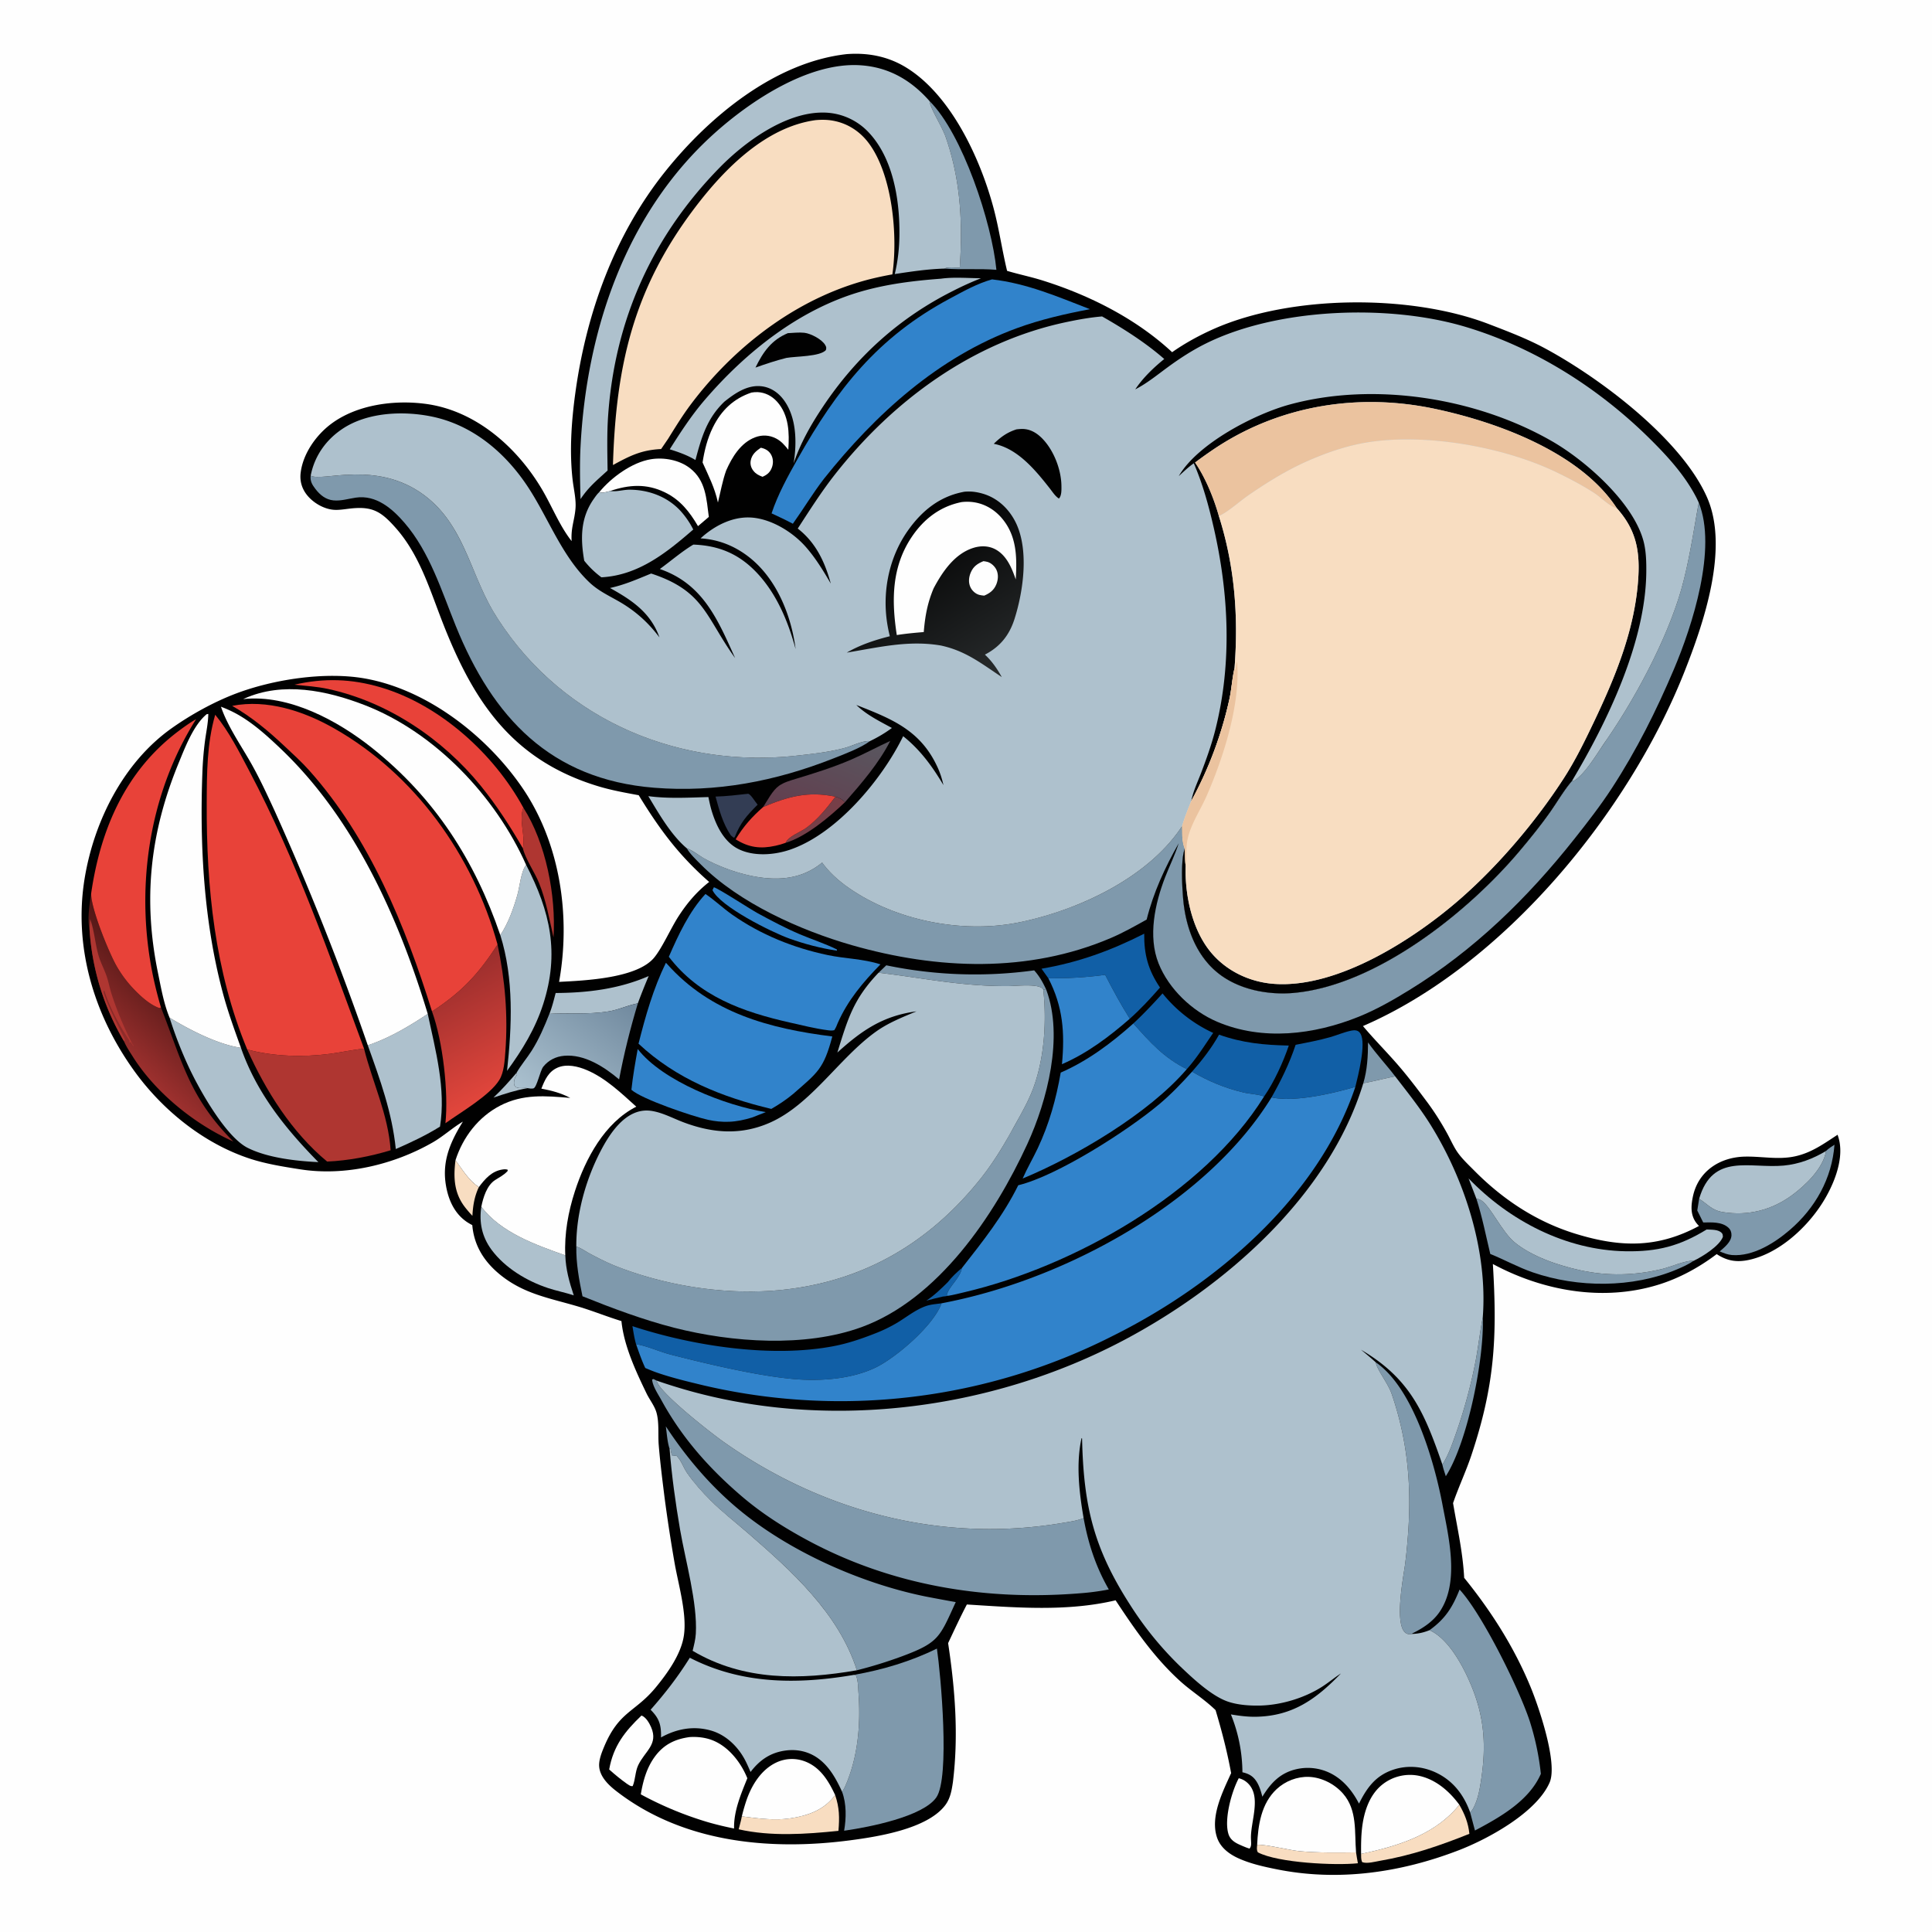<svg version="1.1" xmlns="http://www.w3.org/2000/svg" style="display: block;" viewBox="0 0 2048 2048" width="1024" height="1024">
<defs>
	<linearGradient id="Gradient1" gradientUnits="userSpaceOnUse" x1="857.149" y1="867.224" x2="894.851" y2="772.776">
		<stop class="stop0" offset="0" stop-opacity="1" stop-color="rgb(98,63,79)"/>
		<stop class="stop1" offset="1" stop-opacity="1" stop-color="rgb(89,86,95)"/>
	</linearGradient>
	<linearGradient id="Gradient2" gradientUnits="userSpaceOnUse" x1="658.653" y1="1055.77" x2="570.384" y2="1170.92">
		<stop class="stop0" offset="0" stop-opacity="1" stop-color="rgb(113,138,159)"/>
		<stop class="stop1" offset="1" stop-opacity="1" stop-color="rgb(171,193,207)"/>
	</linearGradient>
	<linearGradient id="Gradient3" gradientUnits="userSpaceOnUse" x1="194.182" y1="1050.35" x2="131.557" y2="1118.46">
		<stop class="stop0" offset="0" stop-opacity="1" stop-color="rgb(81,23,22)"/>
		<stop class="stop1" offset="1" stop-opacity="1" stop-color="rgb(156,48,46)"/>
	</linearGradient>
	<linearGradient id="Gradient4" gradientUnits="userSpaceOnUse" x1="468.123" y1="1036.02" x2="531.877" y2="1154.98">
		<stop class="stop0" offset="0" stop-opacity="1" stop-color="rgb(155,46,45)"/>
		<stop class="stop1" offset="1" stop-opacity="1" stop-color="rgb(226,70,60)"/>
	</linearGradient>
	<linearGradient id="Gradient5" gradientUnits="userSpaceOnUse" x1="954.852" y1="556.854" x2="1049.3" y2="711.863">
		<stop class="stop0" offset="0" stop-opacity="1" stop-color="rgb(0,0,0)"/>
		<stop class="stop1" offset="1" stop-opacity="1" stop-color="rgb(38,41,42)"/>
	</linearGradient>
</defs>
<path transform="translate(0,0)" fill="rgb(254,254,254)" d="M 0 0 L 2048 0 L 2048 2048 L 0 2048 L 0 0 z"/>
<path transform="translate(0,0)" fill="rgb(1,1,1)" d="M 897.485 57.377 C 919.61 55.682 940.704 59.581 959.835 71.109 C 1007.86 100.047 1039.18 168.014 1053.21 220.58 C 1059.09 242.581 1062.21 265.038 1067.55 287.113 C 1080 290.838 1092.78 293.422 1105.19 297.325 C 1154.93 312.963 1204.1 337.687 1242.51 373.34 C 1256.25 363.689 1271.61 355.326 1286.96 348.544 C 1368.56 312.507 1495.32 311.699 1578.07 343.494 C 1598.14 351.206 1618.56 358.951 1637.52 369.14 C 1695.76 400.427 1782.38 465.401 1809.57 527.32 C 1833.16 581.026 1806.12 660.143 1785.63 711.961 C 1726.67 861.024 1594.2 1023 1444.79 1087.67 C 1456.46 1101.54 1469.29 1114.44 1481.2 1128.11 C 1492.27 1140.81 1502.54 1154.41 1512.6 1167.91 C 1520.58 1178.62 1527.56 1189.68 1534 1201.37 C 1537.76 1208.18 1541.04 1215.97 1545.59 1222.25 C 1550.47 1228.98 1556.97 1235.03 1562.82 1240.94 C 1593.4 1271.82 1629.13 1295.39 1671.02 1308.12 C 1718.22 1322.47 1757.22 1323.12 1800.98 1299.58 C 1799.56 1298.1 1798.26 1296.61 1797.14 1294.88 C 1791.83 1286.65 1792.65 1277.25 1794.6 1268.13 C 1800.35 1241.34 1823.22 1226.66 1849.58 1226.06 C 1867.24 1225.65 1884.6 1229.55 1902.25 1225.88 C 1920.02 1222.18 1933.04 1212.57 1947.92 1202.89 C 1948.64 1205.01 1949.29 1207.15 1949.76 1209.35 C 1954.37 1231.25 1942.93 1257.86 1931.34 1275.91 C 1914.38 1302.32 1885.08 1329.04 1853.54 1335.63 C 1840.76 1338.3 1830.68 1336.56 1819.76 1329.41 C 1801.1 1343.53 1779.94 1355.11 1757.5 1361.97 C 1698.9 1379.91 1635.56 1368.42 1582.5 1339.91 C 1587.17 1417.08 1584.61 1468.03 1559.78 1542.47 C 1554.01 1559.77 1546.19 1576.17 1540.3 1593.38 C 1544.84 1620.1 1550.66 1645.35 1552.08 1672.55 C 1580.8 1708.02 1605.11 1746.14 1622.57 1788.52 C 1631.07 1809.14 1651.59 1869.07 1642.64 1889.58 C 1628.78 1921.34 1577.72 1949.23 1546.43 1961.31 C 1484.95 1985.02 1419.01 1994.62 1353.9 1981.63 C 1340.04 1978.87 1325.67 1975.71 1312.77 1969.87 C 1303.07 1965.47 1293.87 1958.63 1290.23 1948.22 C 1282.45 1925.95 1296.14 1899.31 1305.05 1879.58 C 1300.87 1856.82 1295.19 1834.97 1288.56 1812.82 C 1277.1 1801.61 1262.84 1792.8 1250.87 1781.94 C 1223.53 1757.11 1202.77 1727.02 1182.59 1696.39 C 1131.21 1708.59 1077.06 1704.1 1024.91 1700.82 C 1017.96 1714.15 1011.43 1728.18 1005.05 1741.8 C 1012.47 1791.01 1016.22 1839.6 1010.12 1889.16 C 1008.82 1898 1007.37 1906.6 1001.75 1913.89 C 982.594 1938.74 930.752 1946.94 900.84 1950.85 C 815.065 1962.06 723.053 1953.04 652.77 1898.22 C 644.784 1891.99 636.113 1883.44 635.171 1872.83 C 634.568 1866.03 637.681 1858.12 640.262 1851.93 C 656.223 1813.6 673.254 1815.43 695.403 1788.4 C 707.638 1773.47 721.933 1753.58 724.911 1733.99 C 728.475 1710.55 718.946 1679.32 714.938 1655.94 A 1689.15 1689.15 0 0 1 704.4 1586.99 C 702.133 1568.73 699.77 1550.14 698.272 1531.81 C 697.368 1520.76 698.972 1507.36 695.709 1496.8 C 693.573 1489.89 688.435 1483.49 685.277 1476.94 C 673.888 1453.3 661.396 1426.65 658.751 1400.4 C 643.525 1395.75 628.739 1389.71 613.5 1385.15 C 582.569 1375.91 554.68 1371.84 528.826 1350.13 C 512.712 1336.59 502.424 1319.85 500.646 1298.68 C 499.385 1298.01 498.148 1297.34 496.925 1296.6 C 484.184 1288.94 477.15 1276.2 473.828 1262.07 C 467.222 1233.98 476.084 1212.59 490.685 1188.96 C 479.547 1195.55 469.897 1204.56 458.655 1211.01 C 417.531 1234.58 365.921 1246.95 318.596 1239.59 C 301.028 1236.86 282.265 1233.88 265.332 1228.37 C 216.335 1212.43 172.548 1177.05 142.639 1135.69 C 99.646 1076.24 77.639 1003.56 89.834 930.482 C 99.928 869.993 131.124 808.052 181.817 772.072 C 202.164 757.63 226.772 744.028 250.101 735.201 C 289.972 720.116 344.613 711.77 386.691 719.207 C 452.805 730.892 515.373 779.704 552.964 834.011 C 593.896 893.144 605.174 970.992 592.66 1040.83 C 619.859 1039.44 675.2 1037.08 693.359 1015.21 C 701.997 1004.8 711.128 983.868 719.39 971.142 C 728.527 957.068 738.559 945.282 751.754 934.902 C 719.434 906.554 699.204 879.108 677.065 842.965 C 662.503 840.29 648.018 837.69 633.829 833.369 C 538.838 804.442 498.737 738.037 465.922 651.302 C 453.686 618.961 442.783 585.937 419.466 559.599 C 403.694 541.782 394.487 536.331 370.193 539.206 C 364.768 539.848 358.7 540.884 353.245 540.357 C 343.095 539.376 332.487 533.186 325.993 525.456 C 320.227 518.592 317.642 510.388 318.671 501.471 C 320.995 481.327 334.669 461.76 350.484 449.741 C 378.058 428.785 418.288 423.607 451.789 428.201 C 504.953 435.492 548.957 474.872 575.198 519.878 C 585.177 536.994 593.27 557.299 605.382 572.868 C 605.567 573.106 605.758 573.338 605.946 573.572 C 605.136 559.262 608.819 552.487 610.017 539.445 C 610.924 529.561 608.122 518.438 606.993 508.589 C 603.522 478.315 605.761 446.48 609.904 416.387 C 621.546 331.804 651.353 249.076 705.107 181.861 C 751.46 123.902 821.237 65.94 897.485 57.377 z"/>
<path transform="translate(0,0)" fill="rgb(174,193,205)" d="M 547.537 1137.3 L 548.072 1139.18 C 547.711 1139.66 547.334 1140.14 546.988 1140.63 C 545.264 1143.1 544.377 1147.42 545.203 1150.34 C 545.572 1151.65 547.126 1152.6 548.355 1152.98 C 551.585 1153.96 555.77 1152.86 559.211 1153.49 C 546.713 1155.62 535.085 1159.5 523.092 1163.49 C 531.839 1155.29 539.732 1146.38 547.537 1137.3 z"/>
<path transform="translate(0,0)" fill="rgb(17,95,166)" d="M 1004.72 1359.13 C 1008.68 1353.83 1014.64 1348.3 1019.76 1344.02 C 1017.56 1355.35 1005.5 1363.93 1003.62 1372.81 L 1004.8 1373.65 C 1002.99 1373.98 1001.32 1374.28 999.477 1374.39 C 993.608 1375.66 987.78 1377.26 981.961 1378.74 C 990.444 1373.18 997.518 1366.22 1004.72 1359.13 z"/>
<path transform="translate(0,0)" fill="rgb(118,63,72)" d="M 885.561 844.516 C 889.484 845.604 892.93 847.308 895.653 850.434 C 879.272 866.043 854.538 886.965 832.711 893.46 C 835.764 886.46 848.461 882.095 854.661 877.591 C 866.782 868.785 876.637 856.406 885.561 844.516 z"/>
<path transform="translate(0,0)" fill="rgb(254,254,254)" d="M 806.415 474.654 C 807.487 474.829 807.389 474.783 808.634 475.163 C 812.599 476.375 815.741 478.674 817.652 482.406 C 819.793 486.588 819.829 491.495 818.141 495.838 C 816.19 500.857 813.147 503.313 808.331 505.417 C 804.434 504.013 801.252 502.381 798.629 499.065 C 796.167 495.951 795.043 492.148 795.789 488.214 C 797.016 481.747 801.278 478.228 806.415 474.654 z"/>
<path transform="translate(0,0)" fill="rgb(127,153,172)" d="M 1445.16 1148.25 C 1449.38 1134.14 1450.11 1119.64 1450.18 1105.01 C 1458.98 1117.5 1469.66 1128.78 1478.95 1140.96 C 1467.68 1143.24 1456.44 1146.19 1445.16 1148.25 z"/>
<path transform="translate(0,0)" fill="rgb(248,221,193)" d="M 482.844 1229.86 C 490.412 1240.24 496.774 1251.03 507.585 1258.42 C 502.905 1268.36 501.365 1277.95 500.776 1288.82 A 118.406 118.406 0 0 1 492.947 1279.73 C 481.214 1264.64 480.538 1247.94 482.844 1229.86 z"/>
<path transform="translate(0,0)" fill="rgb(127,153,172)" d="M 1529 1552.55 C 1535.33 1542.63 1539.44 1530.72 1543.35 1519.63 A 542.727 542.727 0 0 0 1564.21 1442.73 C 1567.1 1427.35 1568.82 1411.76 1571.8 1396.41 C 1573.5 1439.98 1555.79 1528.72 1532.61 1564.86 C 1531.38 1560.83 1529.81 1556.67 1529 1552.55 z"/>
<path transform="translate(0,0)" fill="rgb(51,61,84)" d="M 792.735 841.462 C 792.795 841.446 792.853 841.407 792.916 841.413 C 795.683 841.67 800.247 849.576 802.386 852.048 L 803.155 852.925 C 791.311 864.912 785.143 871.605 778.812 887.501 L 777.665 887.984 L 774.726 885.551 C 766.31 873.158 762.391 858.7 758.504 844.411 C 769.994 844.092 781.324 842.754 792.735 841.462 z"/>
<path transform="translate(0,0)" fill="rgb(49,131,203)" d="M 756.733 940.54 C 761.465 941.652 795.309 963.796 803.316 968.137 C 817.811 975.996 832.705 983.94 847.894 990.377 C 860.813 995.852 874.485 1000.22 887.045 1006.42 L 887.281 1007.76 C 870.195 1005.25 852.844 1000.69 836.597 994.838 C 817.141 987.825 763.25 960.768 755.266 943.575 L 756.733 940.54 z"/>
<path transform="translate(0,0)" fill="rgb(248,221,193)" d="M 1332.63 1955.61 C 1340.16 1954.67 1367.01 1961.39 1377.9 1962.37 C 1397.61 1964.14 1417.71 1963.82 1437.48 1963.59 C 1438.02 1967.45 1438.74 1971.29 1439.42 1975.13 C 1416.02 1977.68 1354.49 1974.78 1333.37 1963.54 C 1331.84 1960.74 1332.44 1958.75 1332.63 1955.61 z"/>
<path transform="translate(0,0)" fill="rgb(175,54,49)" d="M 554.725 856.126 C 578.736 893.51 589.526 949.548 586.733 993.584 C 582.188 973.885 579 954.889 571.365 935.918 C 566.852 924.707 556.858 910.39 554.301 899.3 C 557.156 885.123 549.783 870.301 554.725 856.126 z"/>
<path transform="translate(0,0)" fill="rgb(254,254,254)" d="M 1313.14 1884.99 C 1316.64 1885.9 1319.46 1887.31 1322.17 1889.74 C 1337.98 1903.91 1325.31 1931.23 1326.08 1949.45 L 1326.17 1951.36 C 1326.29 1954.41 1326.63 1957.31 1324.52 1959.6 L 1321.74 1958.68 A 142.222 142.222 0 0 1 1312.95 1954.95 C 1308.06 1952.66 1303.91 1949.53 1302.23 1944.19 C 1297.34 1928.62 1305.6 1899.05 1313.14 1884.99 z"/>
<path transform="translate(0,0)" fill="rgb(127,153,172)" d="M 939.498 1023.27 A 460.965 460.965 0 0 0 1096.27 1028.62 C 1101.98 1034.97 1105.71 1041.72 1109.2 1049.46 L 1105.94 1048.98 C 1105.74 1048.7 1105.56 1048.39 1105.33 1048.13 C 1100.17 1042.5 1077.34 1045.24 1068.91 1045.3 C 1019.5 1045.64 979.376 1036.83 931.338 1031.11 L 939.498 1023.27 z"/>
<path transform="translate(0,0)" fill="rgb(254,254,254)" d="M 680.02 1818.51 C 684.801 1820.37 688.207 1826.35 690.163 1830.8 C 698.25 1849.18 683.438 1856.35 676.453 1871.33 C 673.273 1878.15 673.623 1886.27 670.693 1893.33 C 668.156 1893.73 666.62 1892.11 664.466 1890.82 C 657.836 1886.15 651.807 1881.11 645.757 1875.72 C 650.197 1850.85 662.216 1835.52 680.02 1818.51 z"/>
<path transform="translate(0,0)" fill="rgb(248,221,193)" d="M 1546.93 1913.1 C 1552.67 1922.96 1556.45 1932.47 1557.61 1943.92 C 1526.28 1956.49 1496.17 1966.82 1462.79 1972.54 C 1457.93 1973.38 1449.53 1975.68 1444.7 1974.16 C 1443.76 1973.87 1443.85 1973.83 1443.51 1972.79 C 1442.72 1970.35 1442.85 1967.74 1442.82 1965.2 C 1481.32 1957.14 1521.5 1944.91 1546.93 1913.1 z"/>
<path transform="translate(0,0)" fill="rgb(248,221,193)" d="M 885.294 1902.79 C 889.849 1916.17 889.991 1926.84 888.782 1940.78 C 854.01 1944.33 817.459 1946.92 783.004 1939.14 C 784.172 1934.6 785.548 1930.04 786.369 1925.43 C 803.682 1927.61 821.309 1930.11 838.705 1927.37 C 857.176 1924.46 874.005 1918.31 885.294 1902.79 z"/>
<path transform="translate(0,0)" fill="rgb(174,193,205)" d="M 589.02 1052.62 C 623 1052.45 656.193 1048.35 687.636 1034.67 A 623.412 623.412 0 0 0 676.131 1063.62 C 675.823 1063.68 675.516 1063.73 675.209 1063.79 C 665.208 1065.77 655.815 1070.31 645.761 1072.01 C 624.818 1075.57 603.499 1073.63 582.378 1074.74 C 585.257 1067.58 587.057 1060.06 589.02 1052.62 z"/>
<path transform="translate(0,0)" fill="url(#Gradient1)" d="M 808.945 855.503 C 813.696 848.358 818.881 837.758 825.89 832.888 C 831.088 829.276 837.556 827.437 843.548 825.621 C 863.724 819.508 883.288 813.438 902.654 805.05 C 916.595 799.012 929.917 791.757 943.709 785.414 C 931.691 809.043 913.049 830.597 895.653 850.434 C 892.93 847.308 889.484 845.604 885.561 844.516 C 856.922 838.49 835.452 844.251 808.945 855.503 z"/>
<path transform="translate(0,0)" fill="rgb(17,95,166)" d="M 1232.36 1053.06 A 149.181 149.181 0 0 0 1286.04 1094.93 C 1277.21 1107.68 1268.52 1121.82 1258.07 1133.32 C 1233.8 1121.38 1219.1 1104.84 1201.41 1084.92 C 1212.32 1074.77 1222.35 1064.08 1232.36 1053.06 z"/>
<path transform="translate(0,0)" fill="rgb(254,254,254)" d="M 635.321 521.628 C 647.93 506.189 669.915 490.089 689.98 486.816 C 703.822 484.559 720.188 487.603 731.357 496.261 C 748.22 509.334 748.816 528.598 751.393 547.936 L 739.927 557.724 C 730.889 542.409 721.137 529.855 704.792 521.897 C 685.339 512.425 666.745 513.683 646.772 520.496 C 643.528 521.245 638.417 523.203 635.321 521.628 z"/>
<path transform="translate(0,0)" fill="rgb(127,153,172)" d="M 1565 1270.56 C 1567.21 1271.11 1568.87 1271.53 1570.78 1272.86 C 1580.12 1279.38 1592.38 1306.07 1605.49 1316.88 C 1623.92 1332.06 1652.04 1341.47 1675.02 1346.49 C 1704.25 1352.86 1732.87 1352.12 1761.96 1345.17 C 1770.01 1343.25 1788.16 1335.5 1795.33 1336.51 C 1789.92 1340.24 1783.47 1343.14 1777.42 1345.69 C 1730.58 1365.47 1672.57 1365.24 1624.75 1348.73 C 1609.19 1343.36 1594.97 1335.38 1579.76 1329.25 C 1575 1309.46 1571.25 1290 1565 1270.56 z"/>
<path transform="translate(0,0)" fill="rgb(232,66,57)" d="M 808.945 855.503 C 835.452 844.251 856.922 838.49 885.561 844.516 C 876.637 856.406 866.782 868.785 854.661 877.591 C 848.461 882.095 835.764 886.46 832.711 893.46 C 829.259 894.734 825.786 895.699 822.2 896.502 C 806.208 900.084 793.657 898.456 779.814 889.698 C 788.001 876.148 797.025 865.945 808.945 855.503 z"/>
<path transform="translate(0,0)" fill="rgb(127,153,172)" d="M 985.315 107.102 C 1020.34 141.681 1051.56 236.814 1056.22 286.016 C 1037.87 284.531 1019.43 286.05 1001.24 284.722 C 1004.43 282.628 1013.48 283.767 1017.39 283.798 C 1020.55 235.859 1018.41 191.076 1002.46 145.256 C 998.838 134.863 987.142 116.126 985.613 108.726 C 985.501 108.187 985.414 107.643 985.315 107.102 z"/>
<path transform="translate(0,0)" fill="rgb(174,193,205)" d="M 608.211 1373.13 C 599.284 1370.19 589.973 1368.39 581.023 1365.43 C 558.481 1357.98 535.334 1344.12 521.04 1324.8 C 510.91 1311.1 507.712 1295.82 510.227 1279.12 C 530.879 1306.65 568.117 1319.7 599.24 1330.73 C 599.78 1345.82 603.498 1358.94 608.211 1373.13 z"/>
<path transform="translate(0,0)" fill="rgb(49,131,203)" d="M 676.009 1111.99 C 702.316 1146.02 769.211 1172 811.772 1178.89 C 806.971 1180.86 802.102 1182.7 797.269 1184.59 C 789.256 1187.06 781.137 1188.82 772.735 1189.12 C 765.244 1189.39 758.026 1188.68 750.714 1187.08 C 734.34 1183.51 679.956 1165.01 669.317 1155.19 C 670.85 1140.76 673.414 1126.27 676.009 1111.99 z"/>
<path transform="translate(0,0)" fill="rgb(17,95,166)" d="M 1292.24 1096.79 C 1317.48 1105.7 1339.63 1107.74 1366.18 1108.35 C 1360.24 1125.93 1350.6 1147.04 1339.97 1162.34 C 1333.61 1159.83 1325.09 1159.71 1318.28 1158.11 C 1298.62 1153.47 1281.05 1146.18 1263.65 1135.98 C 1274.27 1123.93 1284.43 1110.86 1292.24 1096.79 z"/>
<path transform="translate(0,0)" fill="rgb(17,95,166)" d="M 1104.07 1026.87 C 1143.15 1020.22 1177.59 1007.66 1212.91 989.754 C 1212.68 1012.1 1217.21 1028.37 1229.64 1046.86 C 1219.45 1058.51 1209.19 1069.58 1197.63 1079.91 C 1188.1 1064.77 1179.7 1049.29 1171.53 1033.38 C 1151.25 1036.12 1131.77 1037.19 1111.31 1037.03 L 1104.07 1026.87 z"/>
<path transform="translate(0,0)" fill="rgb(254,254,254)" d="M 786.369 1925.43 A 206.626 206.626 0 0 1 791.043 1909.09 C 796.538 1892.73 806.624 1876.11 822.74 1868.42 A 38.73 38.73 0 0 1 853.291 1867.16 C 869.612 1873.4 878.277 1887.82 885.294 1902.79 C 874.005 1918.31 857.176 1924.46 838.705 1927.37 C 821.309 1930.11 803.682 1927.61 786.369 1925.43 z"/>
<path transform="translate(0,0)" fill="rgb(254,254,254)" d="M 796.616 416.125 C 798.721 415.821 800.821 415.577 802.953 415.66 C 811.081 415.975 818.312 419.766 823.707 425.772 C 836.439 439.95 836.845 458.925 835.643 476.769 C 831.777 471.907 828.167 467.619 822.501 464.719 C 815.516 461.144 807.839 460.766 800.507 463.541 C 785.161 469.35 776.004 484.573 769.728 498.83 C 765.848 509.714 763.812 521.455 761.043 532.681 C 757.562 516.761 751.254 504.844 744.754 490.217 C 746.757 477.272 749.853 464.859 755.666 453.053 C 764.509 435.093 777.536 422.5 796.616 416.125 z"/>
<path transform="translate(0,0)" fill="rgb(127,153,172)" d="M 1935.71 1220.04 C 1938.47 1217.38 1941.37 1215.5 1944.62 1213.48 C 1941.97 1249.16 1924.26 1280.62 1897.27 1303.8 C 1881.13 1317.67 1858.26 1332.1 1836.03 1330.4 C 1831.4 1330.05 1827.21 1328.3 1822.97 1326.56 C 1827.86 1322.28 1835.3 1316.5 1835.43 1309.33 C 1835.49 1306.17 1834.49 1303.53 1832.14 1301.37 C 1825.22 1295 1814.23 1295.76 1805.49 1295.89 L 1799.17 1283.18 L 1801.16 1270.77 C 1810.51 1276.67 1814.41 1282.97 1826.43 1284.89 C 1852.94 1289.12 1877.92 1282.85 1899.54 1267.03 C 1913.88 1256.52 1932.79 1238.46 1935.71 1220.04 z"/>
<path transform="translate(0,0)" fill="rgb(17,95,166)" d="M 1373.42 1107.55 C 1385.7 1105.11 1398.02 1102.86 1410.07 1099.42 C 1417.42 1097.33 1424.62 1094.13 1432.09 1092.59 C 1433.91 1092.21 1436.15 1091.93 1437.97 1092.41 C 1440.03 1092.95 1441.21 1094.13 1442.24 1095.9 C 1448.34 1106.4 1439.76 1139.79 1436.73 1152.12 C 1412.58 1159.14 1372.38 1168.62 1347.85 1163.29 C 1357.98 1145.39 1366.95 1127.11 1373.42 1107.55 z"/>
<path transform="translate(0,0)" fill="rgb(49,131,203)" d="M 1111.31 1037.03 C 1131.77 1037.19 1151.25 1036.12 1171.53 1033.38 C 1179.7 1049.29 1188.1 1064.77 1197.63 1079.91 C 1175.64 1099.01 1152.62 1116.44 1125.72 1128.1 C 1128.82 1094.63 1126.88 1067.26 1111.31 1037.03 z"/>
<path transform="translate(0,0)" fill="rgb(174,193,205)" d="M 1801.16 1270.77 C 1815.58 1221.69 1854.69 1238.9 1890.8 1235.56 C 1906.85 1234.07 1922 1228.34 1935.71 1220.04 C 1932.79 1238.46 1913.88 1256.52 1899.54 1267.03 C 1877.92 1282.85 1852.94 1289.12 1826.43 1284.89 C 1814.41 1282.97 1810.51 1276.67 1801.16 1270.77 z"/>
<path transform="translate(0,0)" fill="rgb(254,254,254)" d="M 1442.82 1965.2 C 1442.73 1956.03 1442.79 1946.71 1443.86 1937.6 C 1445.9 1920.26 1451.82 1901.85 1466.31 1890.94 A 47.136 47.136 0 0 1 1502.14 1882.06 C 1520.76 1885.2 1536.1 1898.29 1546.93 1913.1 C 1521.5 1944.91 1481.32 1957.14 1442.82 1965.2 z"/>
<path transform="translate(0,0)" fill="url(#Gradient2)" d="M 582.378 1074.74 C 603.499 1073.63 624.818 1075.57 645.761 1072.01 C 655.815 1070.31 665.208 1065.77 675.209 1063.79 C 675.516 1063.73 675.823 1063.68 676.131 1063.62 C 668.133 1090.29 661.434 1116.86 656.279 1144.22 C 640.59 1130.95 619.575 1117.28 597.995 1119.17 C 589.262 1119.93 581.413 1123.84 575.902 1130.73 C 572.43 1135.06 569.077 1153.11 565.338 1153.78 C 563.103 1154.19 561.424 1153.84 559.211 1153.49 C 555.77 1152.86 551.585 1153.96 548.355 1152.98 C 547.126 1152.6 545.572 1151.65 545.203 1150.34 C 544.377 1147.42 545.264 1143.1 546.988 1140.63 C 547.334 1140.14 547.711 1139.66 548.072 1139.18 L 547.537 1137.3 C 552.091 1129.22 558.587 1121.74 563.593 1113.83 C 571.375 1101.54 577.053 1088.22 582.378 1074.74 z"/>
<path transform="translate(0,0)" fill="rgb(232,66,57)" d="M 312.069 725.825 C 343.388 718.535 372.692 719.489 403.6 728.626 C 466.531 747.229 523.783 799.267 554.725 856.126 C 549.783 870.301 557.156 885.123 554.301 899.3 C 541.176 876.47 526.443 853.732 509.858 833.257 C 469.234 783.106 410.972 743.972 347.599 730.284 C 335.866 727.749 323.977 727.07 312.069 725.825 z"/>
<path transform="translate(0,0)" fill="rgb(174,193,205)" d="M 1556.75 1249.16 C 1600.05 1294.11 1660.03 1325.31 1723.22 1326.39 C 1757.05 1326.97 1780.54 1320.85 1809.15 1303.3 C 1814.17 1303.63 1821.45 1303.08 1825.12 1307.01 C 1826.38 1308.36 1826.14 1309.36 1826.35 1311.1 C 1822.68 1320.87 1804.64 1332.11 1795.33 1336.51 C 1788.16 1335.5 1770.01 1343.25 1761.96 1345.17 C 1732.87 1352.12 1704.25 1352.86 1675.02 1346.49 C 1652.04 1341.47 1623.92 1332.06 1605.49 1316.88 C 1592.38 1306.07 1580.12 1279.38 1570.78 1272.86 C 1568.87 1271.53 1567.21 1271.11 1565 1270.56 L 1556.75 1249.16 z"/>
<path transform="translate(0,0)" fill="rgb(174,193,205)" d="M 557.704 916.778 C 583.42 966.485 593.174 1010.31 575.868 1064.22 C 567.423 1090.53 553.708 1112.97 537.491 1135.13 C 542.651 1087.8 544.851 1037.36 530.356 991.286 C 538.696 978.89 544.327 963.109 548.402 948.809 C 551.086 939.389 552.078 924.305 557.704 916.778 z"/>
<path transform="translate(0,0)" fill="rgb(254,254,254)" d="M 1332.63 1955.61 C 1333.6 1934.56 1336.98 1911.76 1353.26 1896.57 C 1362.4 1888.03 1375.11 1883.07 1387.63 1883.57 C 1401.07 1884.1 1414.84 1891.18 1423.65 1901.28 C 1439.09 1918.97 1435.68 1942.01 1437.48 1963.59 C 1417.71 1963.82 1397.61 1964.14 1377.9 1962.37 C 1367.01 1961.39 1340.16 1954.67 1332.63 1955.61 z"/>
<path transform="translate(0,0)" fill="rgb(174,193,205)" d="M 453.443 1074.8 C 461.737 1113.8 472.831 1154.25 466.421 1194.26 C 451.505 1203.56 435.656 1210.99 419.573 1218.03 C 415.593 1179.09 402.936 1144.57 389.88 1108.06 C 412.893 1100.34 433.311 1088.06 453.443 1074.8 z"/>
<path transform="translate(0,0)" fill="rgb(254,254,254)" d="M 731.158 1841.36 C 739.443 1840.85 748.141 1841.84 755.845 1844.99 C 772.702 1851.88 785.574 1868.53 792.209 1885.03 C 785.42 1901.86 777.699 1919.81 778.14 1938.3 C 768.528 1936.35 759.182 1934.14 749.755 1931.39 A 369.703 369.703 0 0 1 679.275 1902.09 C 681.749 1887.46 685.586 1873.49 694.663 1861.45 C 704.08 1848.96 716.011 1843.37 731.158 1841.36 z"/>
<path transform="translate(0,0)" fill="rgb(174,193,205)" d="M 646.772 520.496 C 647.425 520.549 648.078 520.612 648.733 520.656 C 654.901 521.071 661.1 519.107 667.288 519.112 C 687.66 519.131 707.646 526.569 721.514 541.737 A 89.958 89.958 0 0 1 734.888 561.31 C 706.51 585.936 676.75 609.883 637.487 611.973 C 630.52 606.749 624.738 601.208 619.312 594.388 C 615.271 570.987 615.192 548.993 629.457 528.837 C 631.207 526.365 633.037 523.613 635.321 521.628 C 638.417 523.203 643.528 521.245 646.772 520.496 z"/>
<path transform="translate(0,0)" fill="url(#Gradient3)" d="M 96.628 947.05 C 96.29 962.767 115.203 1009.15 123.283 1023.52 A 124.668 124.668 0 0 0 141.987 1048.67 C 149.193 1056.21 158.873 1065.06 168.817 1068.57 L 170.674 1068.09 C 193.497 1126.34 200.909 1163.52 247.331 1210.05 C 206.141 1191.64 164.725 1158.12 140.731 1120 C 137.603 1115.03 133.673 1109.29 131.502 1103.86 A 265.984 265.984 0 0 1 94.918 985.408 C 92.451 973.8 94.872 958.76 96.628 947.05 z"/>
<path transform="translate(0,0)" fill="rgb(175,54,49)" d="M 94.918 985.408 L 95.538 974.235 C 100.207 987.158 100.701 1000.08 104.49 1013.01 C 106.716 1020.6 110.621 1027.69 113.15 1035.2 C 115.156 1041.16 116.224 1047.37 118.148 1053.34 C 124.344 1072.57 131.864 1090.25 141.121 1108.18 L 141.9 1107.57 L 141.284 1108.96 L 138.629 1104.67 L 136.9 1105.14 L 137.457 1103.45 L 136.598 1102.16 C 126.438 1086.69 115.982 1067.6 110.475 1049.87 L 109.593 1051.44 L 109.491 1048.31 C 109.095 1057.26 132.47 1101.49 132.434 1102 C 132.386 1102.69 131.813 1103.24 131.502 1103.86 A 265.984 265.984 0 0 1 94.918 985.408 z"/>
<path transform="translate(0,0)" fill="rgb(174,193,205)" d="M 179.773 1078.79 C 200.599 1091.46 230.852 1107.19 255.408 1110.73 C 272.004 1158.44 302.526 1196.38 337.491 1231.9 C 313.914 1230.78 283.685 1227.4 262.547 1216.77 C 239.231 1205.05 211.465 1155.27 200.452 1131.88 A 432.249 432.249 0 0 1 179.773 1078.79 z"/>
<path transform="translate(0,0)" fill="rgb(17,95,166)" d="M 670.413 1405.78 C 734.185 1426.76 818.005 1439.78 884.384 1426.84 C 899.205 1423.96 913.442 1419.08 927.465 1413.57 A 154.332 154.332 0 0 0 951.474 1401.91 C 961.29 1395.95 970.638 1388.3 981.579 1384.48 C 986.671 1382.7 992.697 1382.31 998.044 1381.57 C 989.908 1404.86 949.663 1439.38 927.907 1449.77 C 905.244 1460.59 877.272 1463.49 852.451 1462.56 C 813.146 1461.08 749.783 1445.89 710.936 1435.92 C 698.647 1432.76 686.747 1426.97 674.246 1424.87 C 672.432 1418.62 671.488 1412.19 670.413 1405.78 z"/>
<path transform="translate(0,0)" fill="rgb(127,153,172)" d="M 1458.29 1444.06 C 1497.87 1471 1520.35 1548.87 1529.07 1594.91 C 1535.62 1629.49 1547.71 1677.78 1525.59 1709.31 C 1518.82 1718.95 1508.7 1725.7 1498.32 1730.89 C 1497.09 1731.5 1497.58 1731.21 1496.5 1732.05 C 1494.87 1732.61 1493.34 1732.49 1491.69 1731.88 C 1476.88 1726.4 1487.67 1671.35 1489.37 1658.8 A 543.135 543.135 0 0 0 1492.23 1630.8 C 1496.65 1577.74 1492.68 1528.5 1475.28 1477.72 C 1471.55 1466.81 1461.06 1453.8 1458.73 1445.72 C 1458.57 1445.17 1458.44 1444.61 1458.29 1444.06 z"/>
<path transform="translate(0,0)" fill="url(#Gradient4)" d="M 527.405 1001.17 C 535.371 1038.96 538.611 1076.15 535.698 1114.76 C 534.987 1124.18 534.373 1136.6 529.283 1144.83 C 519.119 1161.29 488.406 1178.99 472.177 1190.67 C 475.542 1157.86 469.492 1103.85 457.949 1072.2 C 489.366 1051.6 507.107 1032.76 527.405 1001.17 z"/>
<path transform="translate(0,0)" fill="rgb(49,131,203)" d="M 1124.4 1137 C 1153.02 1124.56 1178.27 1105.62 1201.41 1084.92 C 1219.1 1104.84 1233.8 1121.38 1258.07 1133.32 C 1217.92 1180.26 1140.65 1225.85 1084.06 1249.28 C 1088.79 1238.44 1094.94 1228.03 1100 1217.3 C 1112.17 1191.49 1119.54 1165.06 1124.4 1137 z"/>
<path transform="translate(0,0)" fill="rgb(127,153,172)" d="M 1547.23 1685 C 1570.97 1710.58 1610.36 1790.18 1621.6 1824.53 A 281.114 281.114 0 0 1 1633.38 1880.32 C 1621.05 1908.9 1590.07 1926.36 1563.52 1940.42 L 1558.42 1921.24 C 1560.72 1919.15 1562.15 1916.17 1563.4 1913.36 C 1567.5 1904.16 1569.01 1893.9 1570.44 1884.01 C 1575.21 1851.03 1573.49 1822.42 1561.34 1791.15 C 1553.2 1770.19 1536.82 1737.6 1515.33 1728.06 C 1532.02 1716.09 1539.7 1703.9 1547.23 1685 z"/>
<path transform="translate(0,0)" fill="rgb(175,54,49)" d="M 385.916 1111.64 C 394.992 1147.87 411.514 1181.39 414.097 1219.31 C 393.029 1225.78 368.893 1230.38 346.771 1231.3 C 309.156 1200.12 281.811 1156.45 262.033 1112.45 C 289.761 1120.03 321.391 1120.81 349.783 1117.1 C 361.874 1115.53 373.759 1112.75 385.916 1111.64 z"/>
<path transform="translate(0,0)" fill="rgb(232,66,57)" d="M 96.628 947.05 C 106.503 879.002 133.095 817.053 189.45 774.816 C 195.339 770.403 201.452 766.021 207.856 762.381 C 156.152 844.162 142.468 947.137 163.536 1040.72 A 441.54 441.54 0 0 0 170.674 1068.09 L 168.817 1068.57 C 158.873 1065.06 149.193 1056.21 141.987 1048.67 A 124.668 124.668 0 0 1 123.283 1023.52 C 115.203 1009.15 96.29 962.767 96.628 947.05 z"/>
<path transform="translate(0,0)" fill="rgb(127,153,172)" d="M 705.794 1511.99 C 726.609 1543.62 750.785 1572.47 779.628 1597.12 C 833.708 1643.35 911.203 1678.05 980.658 1692.25 A 1925.87 1925.87 0 0 0 1013.13 1698.29 C 995.963 1735.8 995.401 1741.2 955.656 1755.94 A 470.627 470.627 0 0 1 908.328 1770.57 C 889.078 1709.9 838.74 1664.91 792.071 1624.45 C 779.108 1613.21 765.378 1602.6 753.246 1590.47 C 744.516 1581.74 735.342 1571.51 728.329 1561.33 C 724.177 1555.29 722.553 1548.76 717.295 1543.29 C 715.156 1543.14 715.865 1543.1 713.98 1543.27 C 713.583 1543.3 713.188 1543.35 712.791 1543.4 C 711.368 1540.97 711.221 1537.89 710.786 1535.14 L 709.774 1535.69 C 707.345 1528.43 706.908 1519.61 705.794 1511.99 z"/>
<path transform="translate(0,0)" fill="rgb(254,254,254)" d="M 257.8 741.072 L 259.024 740.51 C 299.737 722.22 346.509 731.944 386.452 747.391 C 461.044 776.237 525.372 844.124 557.704 916.778 C 552.078 924.305 551.086 939.389 548.402 948.809 C 544.327 963.109 538.696 978.89 530.356 991.286 C 503.247 911.867 460.928 846.01 394.843 793.202 C 358.083 763.828 306.14 735.771 257.8 741.072 z"/>
<path transform="translate(0,0)" fill="rgb(127,153,172)" d="M 905.32 1775.42 C 935.984 1769.99 965.161 1761.25 993.176 1747.58 C 997.244 1775.28 1007.18 1884.58 992.502 1905.4 C 978.073 1925.87 920.776 1936.87 896.569 1940.38 L 894.808 1940.62 C 897.111 1927.35 897.405 1912.02 892.581 1899.21 C 894.823 1896.5 896.104 1893.25 897.434 1890.03 C 909.695 1860.31 912.348 1826.93 910.083 1795.19 C 909.642 1789 909.746 1781.63 907.316 1775.87 L 905.32 1775.42 z"/>
<path transform="translate(0,0)" fill="rgb(49,131,203)" d="M 705.839 1020.67 C 706.686 1021.3 706.311 1020.96 707.093 1021.83 C 753.343 1073.81 815.794 1090.37 882.299 1098.7 C 873.03 1133.37 866.97 1136.72 840.569 1159.78 C 833.366 1165.75 825.709 1170.84 817.6 1175.5 C 765.364 1162.99 716.777 1143.67 676.863 1106.35 C 684.277 1076.89 692.478 1048.06 705.839 1020.67 z"/>
<path transform="translate(0,0)" fill="rgb(49,131,203)" d="M 747.834 947.662 C 757.553 954.197 766.314 962.661 775.98 969.449 C 806.478 990.867 840.944 1004.72 877.275 1012.39 C 896.305 1016.4 914.521 1016.22 933.314 1022.26 C 914.761 1041.34 898.813 1060.05 888.001 1084.54 C 886.986 1087.27 885.99 1089.59 884.383 1092.03 C 881.78 1092.69 879.671 1092.38 877.052 1092.04 C 863.884 1090.3 850.495 1086.91 837.526 1083.99 C 787.595 1072.71 741.2 1056.37 708.987 1014.22 C 718.985 991.263 730.668 966.101 747.834 947.662 z"/>
<path transform="translate(0,0)" fill="rgb(174,193,205)" d="M 731.227 1757.28 C 786.406 1785.68 845.624 1785.59 905.32 1775.42 L 907.316 1775.87 C 909.746 1781.63 909.642 1789 910.083 1795.19 C 912.348 1826.93 909.695 1860.31 897.434 1890.03 C 896.104 1893.25 894.823 1896.5 892.581 1899.21 C 886.687 1886.4 879.819 1873.62 868.437 1864.83 C 858.236 1856.96 845.784 1853.96 833.063 1855.6 C 816.851 1857.68 805.29 1865.64 795.613 1878.37 C 793.734 1874.09 791.907 1869.72 789.723 1865.59 C 782.155 1851.28 769.388 1838.9 753.575 1834.43 C 735.073 1829.2 717.246 1832.6 700.702 1841.75 A 145.468 145.468 0 0 0 700.729 1839.01 C 700.709 1827.11 697.928 1820.69 689.674 1812.4 C 705.178 1794.85 718.839 1777.2 731.227 1757.28 z"/>
<path transform="translate(0,0)" fill="rgb(254,254,254)" d="M 179.773 1078.79 C 173.615 1063.99 170.736 1047.21 167.509 1031.54 C 151.334 953.032 159.101 882.492 189.462 808.64 C 196.277 792.064 205.161 768.503 219.143 757.047 L 220.796 756.81 C 220.694 766.308 218.511 776.176 217.27 785.607 A 364.456 364.456 0 0 0 214.504 819.983 C 211.648 897.542 216.217 978.183 236.444 1053.37 C 241.685 1072.85 248.579 1091.77 255.408 1110.73 C 230.852 1107.19 200.599 1091.46 179.773 1078.79 z"/>
<path transform="translate(0,0)" fill="rgb(174,193,205)" d="M 997.564 295.416 C 1011.02 293.521 1026.31 294.865 1039.92 294.966 A 323.686 323.686 0 0 0 1010.88 308.048 C 953.383 336.784 907.87 377.989 872.263 431.26 C 859.629 450.161 848.466 469.679 841.251 491.349 C 844.839 469.48 844.55 442.419 830.735 423.857 C 824.926 416.052 816.656 410.427 806.83 409.424 C 791.939 407.904 778.952 416.998 767.914 425.758 C 749.416 443.47 743.573 463.585 737.21 487.644 C 728.521 482.448 719.588 479.31 709.959 476.281 C 721.469 458.048 732.932 440.422 747.006 424.012 C 790.566 373.221 847.306 328.035 912.315 309.145 C 940.331 301.004 968.56 297.602 997.564 295.416 z"/>
<path transform="translate(0,0)" fill="rgb(1,1,1)" d="M 835.152 353.161 C 840.765 352.901 847.092 352.135 852.661 352.762 C 859.428 353.523 871.422 359.725 874.846 365.878 C 876.115 368.158 876.038 368.724 875.484 371.092 C 869.293 378.129 843.471 377.61 833.58 379.402 C 822.432 382.199 811.665 385.83 800.837 389.641 C 808.823 373.253 817.692 360.43 835.152 353.161 z"/>
<path transform="translate(0,0)" fill="rgb(49,131,203)" d="M 1051.59 296.157 C 1088.69 300.416 1120.99 314.439 1155.39 327.751 C 1129.48 332.631 1102.93 338.721 1078.13 347.798 C 994.687 378.337 928.083 438.948 873.5 507.416 C 861.67 522.748 851.725 539.442 840.459 555.19 C 833.058 551.239 825.503 547.704 817.892 544.186 C 824.615 523.986 835.138 504.872 845.566 486.395 C 887.417 412.239 930.389 357.466 1006.79 316.546 C 1021.14 308.861 1035.86 300.542 1051.59 296.157 z"/>
<path transform="translate(0,0)" fill="rgb(254,254,254)" d="M 573.879 1154 C 577.486 1144.85 581.248 1136.11 590.851 1131.82 C 600.601 1127.46 612.691 1130.35 622.125 1134.37 C 642.03 1142.84 658.615 1158.81 674.482 1173.11 C 640.961 1190.07 620.619 1228.28 609.446 1262.69 C 602.375 1284.46 598.119 1307.78 599.24 1330.73 C 568.117 1319.7 530.879 1306.65 510.227 1279.12 C 512.242 1269.32 516.04 1256.59 524.85 1250.89 C 529.257 1248.04 533.936 1245.74 537.57 1241.87 C 538.439 1240.94 538.155 1241.44 538.085 1239.91 C 536.244 1239.38 534.762 1239.42 532.887 1239.69 C 521.332 1241.32 514.132 1249.65 507.585 1258.42 C 496.774 1251.03 490.412 1240.24 482.844 1229.86 C 490.719 1205.41 507.017 1184.08 530.035 1172.1 C 554.358 1159.44 578.111 1161.6 604.49 1163.84 C 594.481 1158.56 584.943 1156.11 573.879 1154 z"/>
<path transform="translate(0,0)" fill="rgb(174,193,205)" d="M 709.774 1535.69 L 710.786 1535.14 C 711.221 1537.89 711.368 1540.97 712.791 1543.4 C 713.188 1543.35 713.583 1543.3 713.98 1543.27 C 715.865 1543.1 715.156 1543.14 717.295 1543.29 C 722.553 1548.76 724.177 1555.29 728.329 1561.33 C 735.342 1571.51 744.516 1581.74 753.246 1590.47 C 765.378 1602.6 779.108 1613.21 792.071 1624.45 C 838.74 1664.91 889.078 1709.9 908.328 1770.57 C 848.453 1780.91 788.278 1781.97 734.21 1749.92 C 735.661 1743.95 737.245 1737.94 737.597 1731.77 C 739.458 1699.16 726.613 1654.6 720.926 1621.57 C 716.067 1593.36 712.047 1564.23 709.774 1535.69 z"/>
<path transform="translate(0,0)" fill="rgb(254,254,254)" d="M 234.232 749.16 A 128.889 128.889 0 0 1 249.633 756.084 C 267.454 765.684 282.724 779.582 297.325 793.451 C 375.499 867.702 422.66 972.964 453.443 1074.8 C 433.311 1088.06 412.893 1100.34 389.88 1108.06 A 2942.75 2942.75 0 0 0 291.031 859.302 C 283.48 842.981 275.979 826.701 267.224 810.977 C 256.266 791.295 241.429 770.456 234.232 749.16 z"/>
<path transform="translate(0,0)" fill="rgb(127,153,172)" d="M 1175.39 1684.87 A 257.109 257.109 0 0 1 1144.81 1688.95 C 1044.2 1697.13 944.471 1680.56 855.215 1632.3 C 830.702 1619.04 807.529 1604.29 786.302 1586.15 C 751.788 1556.65 722.844 1524.04 701.049 1484.14 C 697.647 1477.91 691.806 1469.44 691.255 1462.33 L 692.696 1461.82 L 696.108 1463.52 C 698.202 1475.79 753.737 1519.04 766.955 1528.39 C 872.001 1602.7 998.747 1636.01 1126.6 1614.34 C 1133.58 1613.16 1142.18 1612.03 1148.67 1609.2 C 1153.55 1636.34 1161.62 1660.89 1175.39 1684.87 z"/>
<path transform="translate(0,0)" fill="rgb(127,153,172)" d="M 1109.2 1049.46 C 1127.53 1099.13 1110.28 1166.45 1088.94 1212.86 C 1054.15 1288.51 994.534 1377.09 913.42 1406.76 C 853.65 1428.62 775.938 1423.11 714.801 1407.5 C 681.863 1399.09 648.985 1386.75 617.457 1374.1 C 613.858 1356.7 610.608 1339.27 610.922 1321.41 C 615.685 1322.82 621.091 1326.73 625.597 1329.12 C 634.866 1334.02 644.115 1338.76 653.902 1342.57 C 708.142 1363.7 771.89 1373.38 829.786 1367.24 C 915.609 1358.15 984.491 1317.59 1038.16 1251.08 C 1052.11 1233.8 1063.21 1215.61 1073.88 1196.2 C 1081.02 1183.21 1088.71 1170.21 1094.18 1156.41 C 1107.04 1123.94 1109.64 1083.6 1105.94 1048.98 L 1109.2 1049.46 z"/>
<path transform="translate(0,0)" fill="rgb(232,66,57)" d="M 246.12 748.239 C 283.167 740.989 321.954 753.843 353.895 771.947 C 439.717 820.589 501.352 906.742 527.405 1001.17 C 507.107 1032.76 489.366 1051.6 457.949 1072.2 C 429.711 981.577 391.771 888.143 327.6 816.471 C 319.525 807.451 310.444 799.233 301.623 790.95 C 284.261 774.645 266.903 760.114 246.12 748.239 z"/>
<path transform="translate(0,0)" fill="rgb(49,131,203)" d="M 1263.65 1135.98 C 1281.05 1146.18 1298.62 1153.47 1318.28 1158.11 C 1325.09 1159.71 1333.61 1159.83 1339.97 1162.34 C 1276.07 1265.2 1137.58 1342.84 1021.98 1369.89 C 1016.31 1371.21 1010.55 1372.76 1004.8 1373.65 L 1003.62 1372.81 C 1005.5 1363.93 1017.56 1355.35 1019.76 1344.02 C 1041.95 1315.72 1063.34 1288.84 1079.39 1256.43 C 1120.73 1246.42 1195.21 1198.69 1228.69 1170.63 C 1241.31 1160.06 1252.65 1148.2 1263.65 1135.98 z"/>
<path transform="translate(0,0)" fill="rgb(127,153,172)" d="M 329.335 504.224 C 341.746 511.229 400.684 486.523 451.852 526.618 C 492.776 558.686 498.82 609.629 524.882 651.526 C 593.364 761.614 717.398 815.09 844.744 801.003 C 861.71 799.127 880.063 797.131 896.477 792.555 C 903.508 790.595 915.149 784.747 922.134 785.636 C 912.435 792.948 894.917 799.461 883.313 804.032 C 822.176 828.117 759.265 840.321 693.504 835.048 C 583.469 826.224 522.406 760.477 483.193 663.657 C 468.042 626.248 455.598 585.362 428.816 554.237 C 415.79 539.1 398.666 524.316 377.096 527.52 C 369.369 528.667 361.374 531.207 353.529 530.449 C 345.343 529.659 339.303 524.746 334.432 518.421 C 330.986 513.947 328.55 509.963 329.335 504.224 z"/>
<path transform="translate(0,0)" fill="rgb(232,66,57)" d="M 228.129 757.662 C 242.768 775.422 253.725 797.317 264.425 817.596 C 313.898 911.364 349.276 1012.36 385.916 1111.64 C 373.759 1112.75 361.874 1115.53 349.783 1117.1 C 321.391 1120.81 289.761 1120.03 262.033 1112.45 C 227.616 1029.43 218.715 940.203 219.141 851.144 C 219.293 819.391 219.257 788.455 228.129 757.662 z"/>
<path transform="translate(0,0)" fill="rgb(174,193,205)" d="M 615.394 529.074 C 614.861 510.609 614.446 491.954 615.387 473.497 C 621.662 350.417 663.249 226.168 756.791 141.797 C 795.673 106.726 857.051 66.014 911.289 69.141 C 941.512 70.884 965.548 84.67 985.315 107.102 C 985.414 107.643 985.501 108.187 985.613 108.726 C 987.142 116.126 998.838 134.863 1002.46 145.256 C 1018.41 191.076 1020.55 235.859 1017.39 283.798 C 1013.48 283.767 1004.43 282.628 1001.24 284.722 C 983.454 285.196 966.052 287.852 948.494 290.503 C 951.845 276.528 953.323 262.68 953.437 248.315 C 953.732 211.281 946.618 166.239 919.288 138.745 A 66.287 66.287 0 0 0 871.711 119.33 C 832.031 119.374 789.424 150.537 762.939 177.578 C 691.676 250.337 651.886 338.516 644.673 440.245 C 643.292 459.736 643.801 479.249 644.068 498.769 C 633.005 508.898 623.831 516.281 615.394 529.074 z"/>
<path transform="translate(0,0)" fill="rgb(248,221,193)" d="M 864.633 127.338 C 869.755 126.884 875.027 126.82 880.138 127.489 C 896.654 129.653 910.849 138.335 920.819 151.628 C 945.991 185.194 951.937 249.749 945.947 290.864 A 362.177 362.177 0 0 0 928.181 294.474 C 849.87 312.523 780.789 364.438 732.844 427.935 C 723.851 439.846 716.07 452.52 708.203 465.184 L 700.817 476.004 C 679.71 477.042 667.852 483.147 649.749 492.96 C 652.954 386.786 671.701 305.479 737.113 219.518 C 768.043 178.871 811.749 134.548 864.633 127.338 z"/>
<path transform="translate(0,0)" fill="rgb(49,131,203)" d="M 1347.85 1163.29 C 1372.38 1168.62 1412.58 1159.14 1436.73 1152.12 C 1397.21 1269.91 1287.5 1362.59 1179.24 1416.27 A 637.068 637.068 0 0 1 746.414 1468.7 C 729.861 1464.72 713.127 1460.76 697.004 1455.24 C 692.585 1453.72 688.29 1451.95 683.996 1450.12 C 680.142 1441.93 677.249 1433.4 674.246 1424.87 C 686.747 1426.97 698.647 1432.76 710.936 1435.92 C 749.783 1445.89 813.146 1461.08 852.451 1462.56 C 877.272 1463.49 905.244 1460.59 927.907 1449.77 C 949.663 1439.38 989.908 1404.86 998.044 1381.57 A 563.756 563.756 0 0 0 1023.1 1376.19 C 1143.07 1347.7 1282.05 1270.23 1347.85 1163.29 z"/>
<path transform="translate(0,0)" fill="rgb(127,153,172)" d="M 1800.75 532.812 C 1820.35 581.343 1794.16 662.92 1774.33 709.636 C 1755.79 753.303 1734.84 795.221 1708.93 835.061 C 1696.72 853.849 1682.94 871.554 1669.04 889.113 C 1619.14 952.139 1562.59 1007.3 1493.88 1049.54 C 1476.55 1060.19 1459.02 1070.24 1440.11 1077.86 C 1392.78 1096.9 1338.35 1103.58 1290.29 1083.12 C 1263.62 1071.76 1238.93 1048.33 1228.13 1021.22 C 1216.68 992.474 1224.35 957.686 1235.09 929.89 C 1239.73 917.885 1245.6 906.19 1249.47 893.922 C 1234.87 919.628 1222.68 945.984 1215.49 974.792 C 1203.06 981.697 1190.74 988.684 1177.65 994.278 C 1089.98 1031.75 993.428 1027.78 903.29 1001.99 C 848.548 986.321 783.342 957.144 742.813 916.269 C 737.932 911.347 731.408 905.223 728.048 899.249 C 734.364 901.474 741.265 907.192 747.301 910.467 C 765.999 920.614 789.792 928.601 811.025 930.722 C 833.43 932.959 853.904 928.914 871.503 914.354 C 879.98 926.054 890.813 935.281 902.778 943.279 C 952.707 976.656 1021.94 989.709 1080.66 977.684 C 1143.21 964.876 1217.16 930.482 1253.09 875.774 C 1253.28 884.092 1252.78 891.818 1255.88 899.736 C 1251.45 911.596 1253.11 940.076 1254.18 952.712 C 1256.63 981.741 1267.07 1011.62 1290.16 1030.72 C 1312.36 1049.09 1344.45 1055.16 1372.55 1052.45 C 1459.54 1044.05 1556.22 967.013 1610.97 901.944 C 1622.21 888.593 1633.27 874.944 1643.32 860.672 C 1650.58 850.36 1657.33 838.602 1665.39 828.994 L 1666.36 827.854 C 1667.75 827.782 1668.72 827.552 1669.89 826.761 C 1681.16 819.131 1693.98 797.256 1701.9 785.871 C 1733.87 739.913 1769.25 673.807 1783.68 619.451 C 1791.26 590.913 1795.42 561.803 1800.75 532.812 z"/>
<path transform="translate(0,0)" fill="rgb(174,193,205)" d="M 931.338 1031.11 C 979.376 1036.83 1019.5 1045.64 1068.91 1045.3 C 1077.34 1045.24 1100.17 1042.5 1105.33 1048.13 C 1105.56 1048.39 1105.74 1048.7 1105.94 1048.98 C 1109.64 1083.6 1107.04 1123.94 1094.18 1156.41 C 1088.71 1170.21 1081.02 1183.21 1073.88 1196.2 C 1063.21 1215.61 1052.11 1233.8 1038.16 1251.08 C 984.491 1317.59 915.609 1358.15 829.786 1367.24 C 771.89 1373.38 708.142 1363.7 653.902 1342.57 C 644.115 1338.76 634.866 1334.02 625.597 1329.12 C 621.091 1326.73 615.685 1322.82 610.922 1321.41 C 610.665 1293.68 617.369 1264.78 627.837 1239.25 A 230.626 230.626 0 0 1 633.725 1226.08 C 644.103 1204.73 662.455 1173.44 690.448 1177.57 C 702.237 1179.31 713.711 1185.62 724.809 1189.78 C 755.672 1201.34 785.634 1203.54 816.191 1190.04 C 860.033 1170.66 889.754 1121.23 928.73 1093.45 C 941.794 1084.13 956.799 1078.23 971.502 1072.07 C 936.014 1076.8 913.572 1092.24 887.643 1115.74 C 898.686 1080.13 904.55 1059.1 931.338 1031.11 z"/>
<path transform="translate(0,0)" fill="rgb(174,193,205)" d="M 1445.16 1148.25 C 1456.44 1146.19 1467.68 1143.24 1478.95 1140.96 C 1491.9 1157.78 1505.37 1174.52 1516.58 1192.57 C 1553.12 1251.44 1577.12 1326.9 1571.8 1396.41 C 1568.82 1411.76 1567.1 1427.35 1564.21 1442.73 A 542.727 542.727 0 0 1 1543.35 1519.63 C 1539.44 1530.72 1535.33 1542.63 1529 1552.55 C 1509.97 1497.4 1494.94 1461.43 1442.71 1430.77 C 1448.02 1435.09 1453.22 1439.46 1458.29 1444.06 C 1458.44 1444.61 1458.57 1445.17 1458.73 1445.72 C 1461.06 1453.8 1471.55 1466.81 1475.28 1477.72 C 1492.68 1528.5 1496.65 1577.74 1492.23 1630.8 A 543.135 543.135 0 0 1 1489.37 1658.8 C 1487.67 1671.35 1476.88 1726.4 1491.69 1731.88 C 1493.34 1732.49 1494.87 1732.61 1496.5 1732.05 C 1503.22 1731.91 1509.11 1730.6 1515.33 1728.06 C 1536.82 1737.6 1553.2 1770.19 1561.34 1791.15 C 1573.49 1822.42 1575.21 1851.03 1570.44 1884.01 C 1569.01 1893.9 1567.5 1904.16 1563.4 1913.36 C 1562.15 1916.17 1560.72 1919.15 1558.42 1921.24 C 1552.11 1903.57 1541.4 1888.93 1524.46 1880.15 C 1509.76 1872.54 1492.78 1870.69 1476.99 1875.93 C 1458.23 1882.16 1448.98 1895.08 1440.59 1911.9 C 1434.68 1900.47 1426.67 1889.9 1415.77 1882.82 A 53.926 53.926 0 0 0 1374.08 1875.44 C 1356.89 1879.42 1346.97 1890.21 1338.16 1904.59 C 1336.75 1899.23 1335.18 1893.64 1332.24 1888.9 C 1328.48 1882.83 1323.84 1880.2 1317.02 1878.69 A 165.823 165.823 0 0 0 1304.8 1817.35 C 1313.86 1818.87 1322.74 1820.03 1331.96 1819.82 C 1370.68 1818.95 1395.6 1800.79 1421.45 1773.92 C 1414.31 1778.52 1407.8 1784.07 1400.58 1788.58 C 1382.1 1800.13 1357.97 1807.37 1336.19 1807.95 C 1325.15 1808.25 1312.19 1807.39 1301.68 1803.79 C 1284.27 1797.84 1264.51 1779.22 1251.33 1766.67 A 356.486 356.486 0 0 1 1197.87 1701.05 C 1158.84 1640.42 1148.65 1595.45 1147.04 1524.88 L 1146.49 1524.43 C 1140.48 1551.56 1143.96 1582.04 1148.67 1609.2 C 1142.18 1612.03 1133.58 1613.16 1126.6 1614.34 C 998.747 1636.01 872.001 1602.7 766.955 1528.39 C 753.737 1519.04 698.202 1475.79 696.108 1463.52 A 604.152 604.152 0 0 0 717.034 1470.33 C 872.527 1518.05 1049.88 1495.92 1192.77 1419.86 C 1299.41 1363.09 1408.97 1267.36 1445.16 1148.25 z"/>
<path transform="translate(0,0)" fill="rgb(174,193,205)" d="M 1203.42 412.742 L 1205.01 411.903 C 1216.72 405.659 1227.22 397.046 1237.91 389.218 C 1250.66 379.875 1263.95 371.252 1278.13 364.204 C 1354.28 326.343 1471.96 322.143 1553.07 346.35 C 1627.31 368.503 1695.43 411.853 1750.14 466.322 C 1768.17 484.269 1785.45 503.353 1797.46 525.999 A 107.614 107.614 0 0 1 1800.75 532.812 C 1795.42 561.803 1791.26 590.913 1783.68 619.451 C 1769.25 673.807 1733.87 739.913 1701.9 785.871 C 1693.98 797.256 1681.16 819.131 1669.89 826.761 C 1668.72 827.552 1667.75 827.782 1666.36 827.854 L 1665.39 828.994 C 1657.33 838.602 1650.58 850.36 1643.32 860.672 C 1633.27 874.944 1622.21 888.593 1610.97 901.944 C 1556.22 967.013 1459.54 1044.05 1372.55 1052.45 C 1344.45 1055.16 1312.36 1049.09 1290.16 1030.72 C 1267.07 1011.62 1256.63 981.741 1254.18 952.712 C 1253.11 940.076 1251.45 911.596 1255.88 899.736 C 1252.78 891.818 1253.28 884.092 1253.09 875.774 C 1217.16 930.482 1143.21 964.876 1080.66 977.684 C 1021.94 989.709 952.707 976.656 902.778 943.279 C 890.813 935.281 879.98 926.054 871.503 914.354 C 853.904 928.914 833.43 932.959 811.025 930.722 C 789.792 928.601 765.999 920.614 747.301 910.467 C 741.265 907.192 734.364 901.474 728.048 899.249 C 711.18 884.964 698.53 862.693 687.244 843.951 C 708.216 846.767 729.83 845.489 750.929 844.922 C 751.93 849.617 752.867 854.364 754.237 858.967 C 758.936 874.752 767.131 892.075 782.468 899.864 C 798.634 908.072 820.394 906.464 837.141 900.809 C 886.793 884.045 934.893 826.424 957.391 780.402 C 975.637 794.945 988.253 812.387 1000.1 832.254 C 998.715 826.24 997.025 820.54 994.531 814.885 C 976.742 774.542 946.192 762.336 907.757 747.315 C 918.691 757.885 932.248 764.432 945.464 771.68 C 938.23 777.063 930.259 781.732 922.134 785.636 C 915.149 784.747 903.508 790.595 896.477 792.555 C 880.063 797.131 861.71 799.127 844.744 801.003 C 717.398 815.09 593.364 761.614 524.882 651.526 C 498.82 609.629 492.776 558.686 451.852 526.618 C 400.684 486.523 341.746 511.229 329.335 504.224 C 333.38 483.414 345.483 466.26 363.112 454.53 C 389.501 436.971 427.178 435.343 457.404 441.5 C 501.123 450.404 535.937 480.009 559.945 516.663 C 581.558 549.66 595.466 589.292 624.468 617.039 C 633.771 625.94 644.249 630.839 655.327 637.126 C 673.163 647.25 686.739 659.399 699.05 675.649 C 689.73 649.432 670.01 636.293 646.625 623.294 C 662.298 619.874 675.494 613.982 690.249 607.963 C 746.812 626.5 747.866 654.058 779.244 697.556 C 761.317 657.835 746.027 620.653 702.391 604.245 A 160.554 160.554 0 0 0 699.467 603.169 C 711.118 594.715 722.681 584.661 734.963 577.297 C 762.429 578.252 783.941 587.459 802.844 607.769 C 823.588 630.057 835.515 659.036 843.386 688.022 C 838.691 651.98 823.094 613.008 793.488 590.15 C 778.514 578.589 761.505 571.849 742.636 570.7 C 756.553 557.847 775.34 547.853 794.798 548.543 C 816.435 549.309 839.764 563.508 853.835 579.363 C 864.348 591.208 872.715 604.972 880.658 618.614 C 874.469 595.77 864.786 575.118 845.636 560.289 C 858.285 540.844 870.673 521.301 885.011 503.035 C 946.758 424.374 1031.29 362.385 1130.21 341.46 C 1142.73 338.811 1155.5 336.484 1168.26 335.443 C 1190.78 348.256 1214.73 363.47 1234.16 380.57 C 1222.97 389.58 1211.39 400.713 1203.42 412.742 z"/>
<path transform="translate(0,0)" fill="rgb(1,1,1)" d="M 1077.53 455.138 A 67.719 67.719 0 0 1 1082.51 454.72 C 1090.59 454.404 1097.46 457.868 1103.3 463.336 C 1116.44 475.656 1124.95 497.169 1125.16 515.049 C 1125.21 519.137 1125.45 525.456 1122.5 528.482 C 1118.59 526.067 1115.66 521.351 1112.83 517.749 C 1097.66 498.445 1078.75 475.303 1053.43 470.452 C 1060.9 463.183 1067.6 458.319 1077.53 455.138 z"/>
<path transform="translate(0,0)" fill="rgb(1,1,1)" d="M 1249.56 504.699 C 1249.7 504.453 1249.84 504.204 1249.98 503.961 C 1270.14 470.061 1329.91 438.92 1367.27 428.77 C 1457.02 404.383 1565.52 421.753 1645.52 467.928 C 1680.69 488.23 1731.86 533.034 1742.38 574.371 C 1745 584.698 1745.24 596.126 1745.13 606.726 C 1744.33 681.09 1703.73 765.164 1666.36 827.854 L 1665.39 828.994 C 1657.33 838.602 1650.58 850.36 1643.32 860.672 C 1633.27 874.944 1622.21 888.593 1610.97 901.944 C 1556.22 967.013 1459.54 1044.05 1372.55 1052.45 C 1344.45 1055.16 1312.36 1049.09 1290.16 1030.72 C 1267.07 1011.62 1256.63 981.741 1254.18 952.712 C 1253.11 940.076 1251.45 911.596 1255.88 899.736 C 1256.14 905.767 1256.07 912.068 1256.86 918.037 C 1255.87 949.308 1263.92 986.8 1284.72 1010.82 C 1301.42 1030.1 1325.7 1041.23 1351 1042.97 C 1418.89 1047.64 1500.39 994.725 1549.36 951.596 C 1589.7 916.069 1628.88 869.697 1657.91 824.634 C 1670.03 805.814 1679.85 785.707 1689.47 765.528 C 1712.68 716.84 1733.58 666.034 1736.71 611.506 C 1738.39 582.328 1733.59 560.748 1713.89 538.711 C 1675.35 479.578 1587.07 447.314 1520.57 433.298 C 1440.79 416.482 1358.44 429.251 1289.82 474.044 A 468.268 468.268 0 0 0 1266.8 490.309 C 1277.89 506.382 1286.7 528.123 1292.03 546.954 C 1308.84 599.913 1312.89 653.113 1308.65 708.338 L 1308.35 709.686 C 1306.08 720.003 1305.47 730.718 1303.24 741.08 A 408.2 408.2 0 0 1 1262.85 848.98 C 1264.71 839.011 1269.63 828.737 1273.24 819.253 C 1278.97 804.21 1284.38 789.149 1288.33 773.521 C 1306.14 702.932 1302.69 629.279 1286.48 558.826 C 1281.14 535.604 1274.94 513.018 1265.47 491.102 C 1259.72 495.141 1254.7 499.928 1249.56 504.699 z"/>
<path transform="translate(0,0)" fill="rgb(235,195,159)" d="M 1266.8 490.309 A 468.268 468.268 0 0 1 1289.82 474.044 C 1358.44 429.251 1440.79 416.482 1520.57 433.298 C 1587.07 447.314 1675.35 479.578 1713.89 538.711 C 1713.38 538.543 1712.87 538.387 1712.36 538.207 C 1704.72 535.487 1696.83 527.051 1689.85 522.526 C 1677.27 514.376 1663.18 507.012 1649.68 500.51 C 1593.94 473.664 1512.31 459.27 1450.96 468.702 C 1429.12 472.058 1407.86 479.232 1387.64 488.026 C 1364.45 498.11 1343.45 511.161 1322.69 525.485 C 1314.7 530.995 1300.36 543.756 1292.03 546.954 C 1286.7 528.123 1277.89 506.382 1266.8 490.309 z"/>
<path transform="translate(0,0)" fill="url(#Gradient5)" d="M 1022.28 521.266 C 1029.06 520.602 1035.36 521.428 1041.87 523.341 C 1056.84 527.74 1068.5 538.384 1075.75 551.98 C 1091.24 580.995 1085.01 625.998 1075.41 656.179 C 1069.95 673.341 1060.13 685.618 1044.05 693.923 C 1051.57 700.979 1056.92 708.756 1061.93 717.715 C 1040.14 703.223 1023.42 689.838 997.246 684.254 C 962.859 678.416 931.271 686.278 897.597 691.795 C 911.9 683.536 927.306 678.45 943.262 674.434 A 149.961 149.961 0 0 1 940.926 663.496 C 934.752 628.809 941.902 591.609 962.259 562.639 C 977.223 541.344 996.327 525.926 1022.28 521.266 z"/>
<path transform="translate(0,0)" fill="rgb(254,254,254)" d="M 1042.48 594.854 C 1043.98 595.072 1045.54 595.25 1047 595.705 C 1050.93 596.932 1054.63 600.454 1056.33 604.163 C 1058.54 609 1058.1 614.658 1056.12 619.488 C 1053.6 625.631 1049.24 628.862 1043.31 631.395 C 1041.57 631.221 1039.77 631.06 1038.09 630.604 C 1033.91 629.472 1030.28 626.057 1028.55 622.145 C 1026.39 617.273 1026.99 611.682 1029.04 606.892 C 1031.83 600.368 1036.14 597.486 1042.48 594.854 z"/>
<path transform="translate(0,0)" fill="rgb(254,254,254)" d="M 1019.53 532.197 A 52.618 52.618 0 0 1 1028.49 531.983 C 1041.5 532.824 1053.15 539.107 1061.63 548.894 C 1077.98 567.769 1078.12 590.639 1076.74 614.226 C 1072.63 602.349 1067.39 589.36 1055.92 582.737 C 1048.54 578.476 1039.86 578.248 1031.85 580.759 C 1011.89 587.013 999.019 606.124 989.71 623.595 C 983.111 639.179 980.605 653.259 979.213 670.012 C 969.625 670.792 960.153 671.675 950.641 673.173 C 945.041 636.764 945.028 601.272 966.353 569.373 C 979.195 550.16 996.727 536.672 1019.53 532.197 z"/>
<path transform="translate(0,0)" fill="rgb(248,221,193)" d="M 1292.03 546.954 C 1300.36 543.756 1314.7 530.995 1322.69 525.485 C 1343.45 511.161 1364.45 498.11 1387.64 488.026 C 1407.86 479.232 1429.12 472.058 1450.96 468.702 C 1512.31 459.27 1593.94 473.664 1649.68 500.51 C 1663.18 507.012 1677.27 514.376 1689.85 522.526 C 1696.83 527.051 1704.72 535.487 1712.36 538.207 C 1712.87 538.387 1713.38 538.543 1713.89 538.711 C 1733.59 560.748 1738.39 582.328 1736.71 611.506 C 1733.58 666.034 1712.68 716.84 1689.47 765.528 C 1679.85 785.707 1670.03 805.814 1657.91 824.634 C 1628.88 869.697 1589.7 916.069 1549.36 951.596 C 1500.39 994.725 1418.89 1047.64 1351 1042.97 C 1325.7 1041.23 1301.42 1030.1 1284.72 1010.82 C 1263.92 986.8 1255.87 949.308 1256.86 918.037 C 1256.07 912.068 1256.14 905.767 1255.88 899.736 C 1252.78 891.818 1253.28 884.092 1253.09 875.774 C 1255.73 866.527 1259.29 857.889 1262.85 848.98 A 408.2 408.2 0 0 0 1303.24 741.08 C 1305.47 730.718 1306.08 720.003 1308.35 709.686 L 1308.65 708.338 C 1312.89 653.113 1308.84 599.913 1292.03 546.954 z"/>
<path transform="translate(0,0)" fill="rgb(235,195,159)" d="M 1308.65 708.338 L 1309.67 710.272 C 1309.94 708.541 1310.32 702.887 1311.39 701.867 C 1315.04 746.383 1296.92 802.888 1279.14 843.561 C 1272.84 857.974 1263.34 872.006 1259.41 887.289 C 1256.79 897.484 1257.93 907.735 1256.86 918.037 C 1256.07 912.068 1256.14 905.767 1255.88 899.736 C 1252.78 891.818 1253.28 884.092 1253.09 875.774 C 1255.73 866.527 1259.29 857.889 1262.85 848.98 A 408.2 408.2 0 0 0 1303.24 741.08 C 1305.47 730.718 1306.08 720.003 1308.35 709.686 L 1308.65 708.338 z"/>
</svg>
